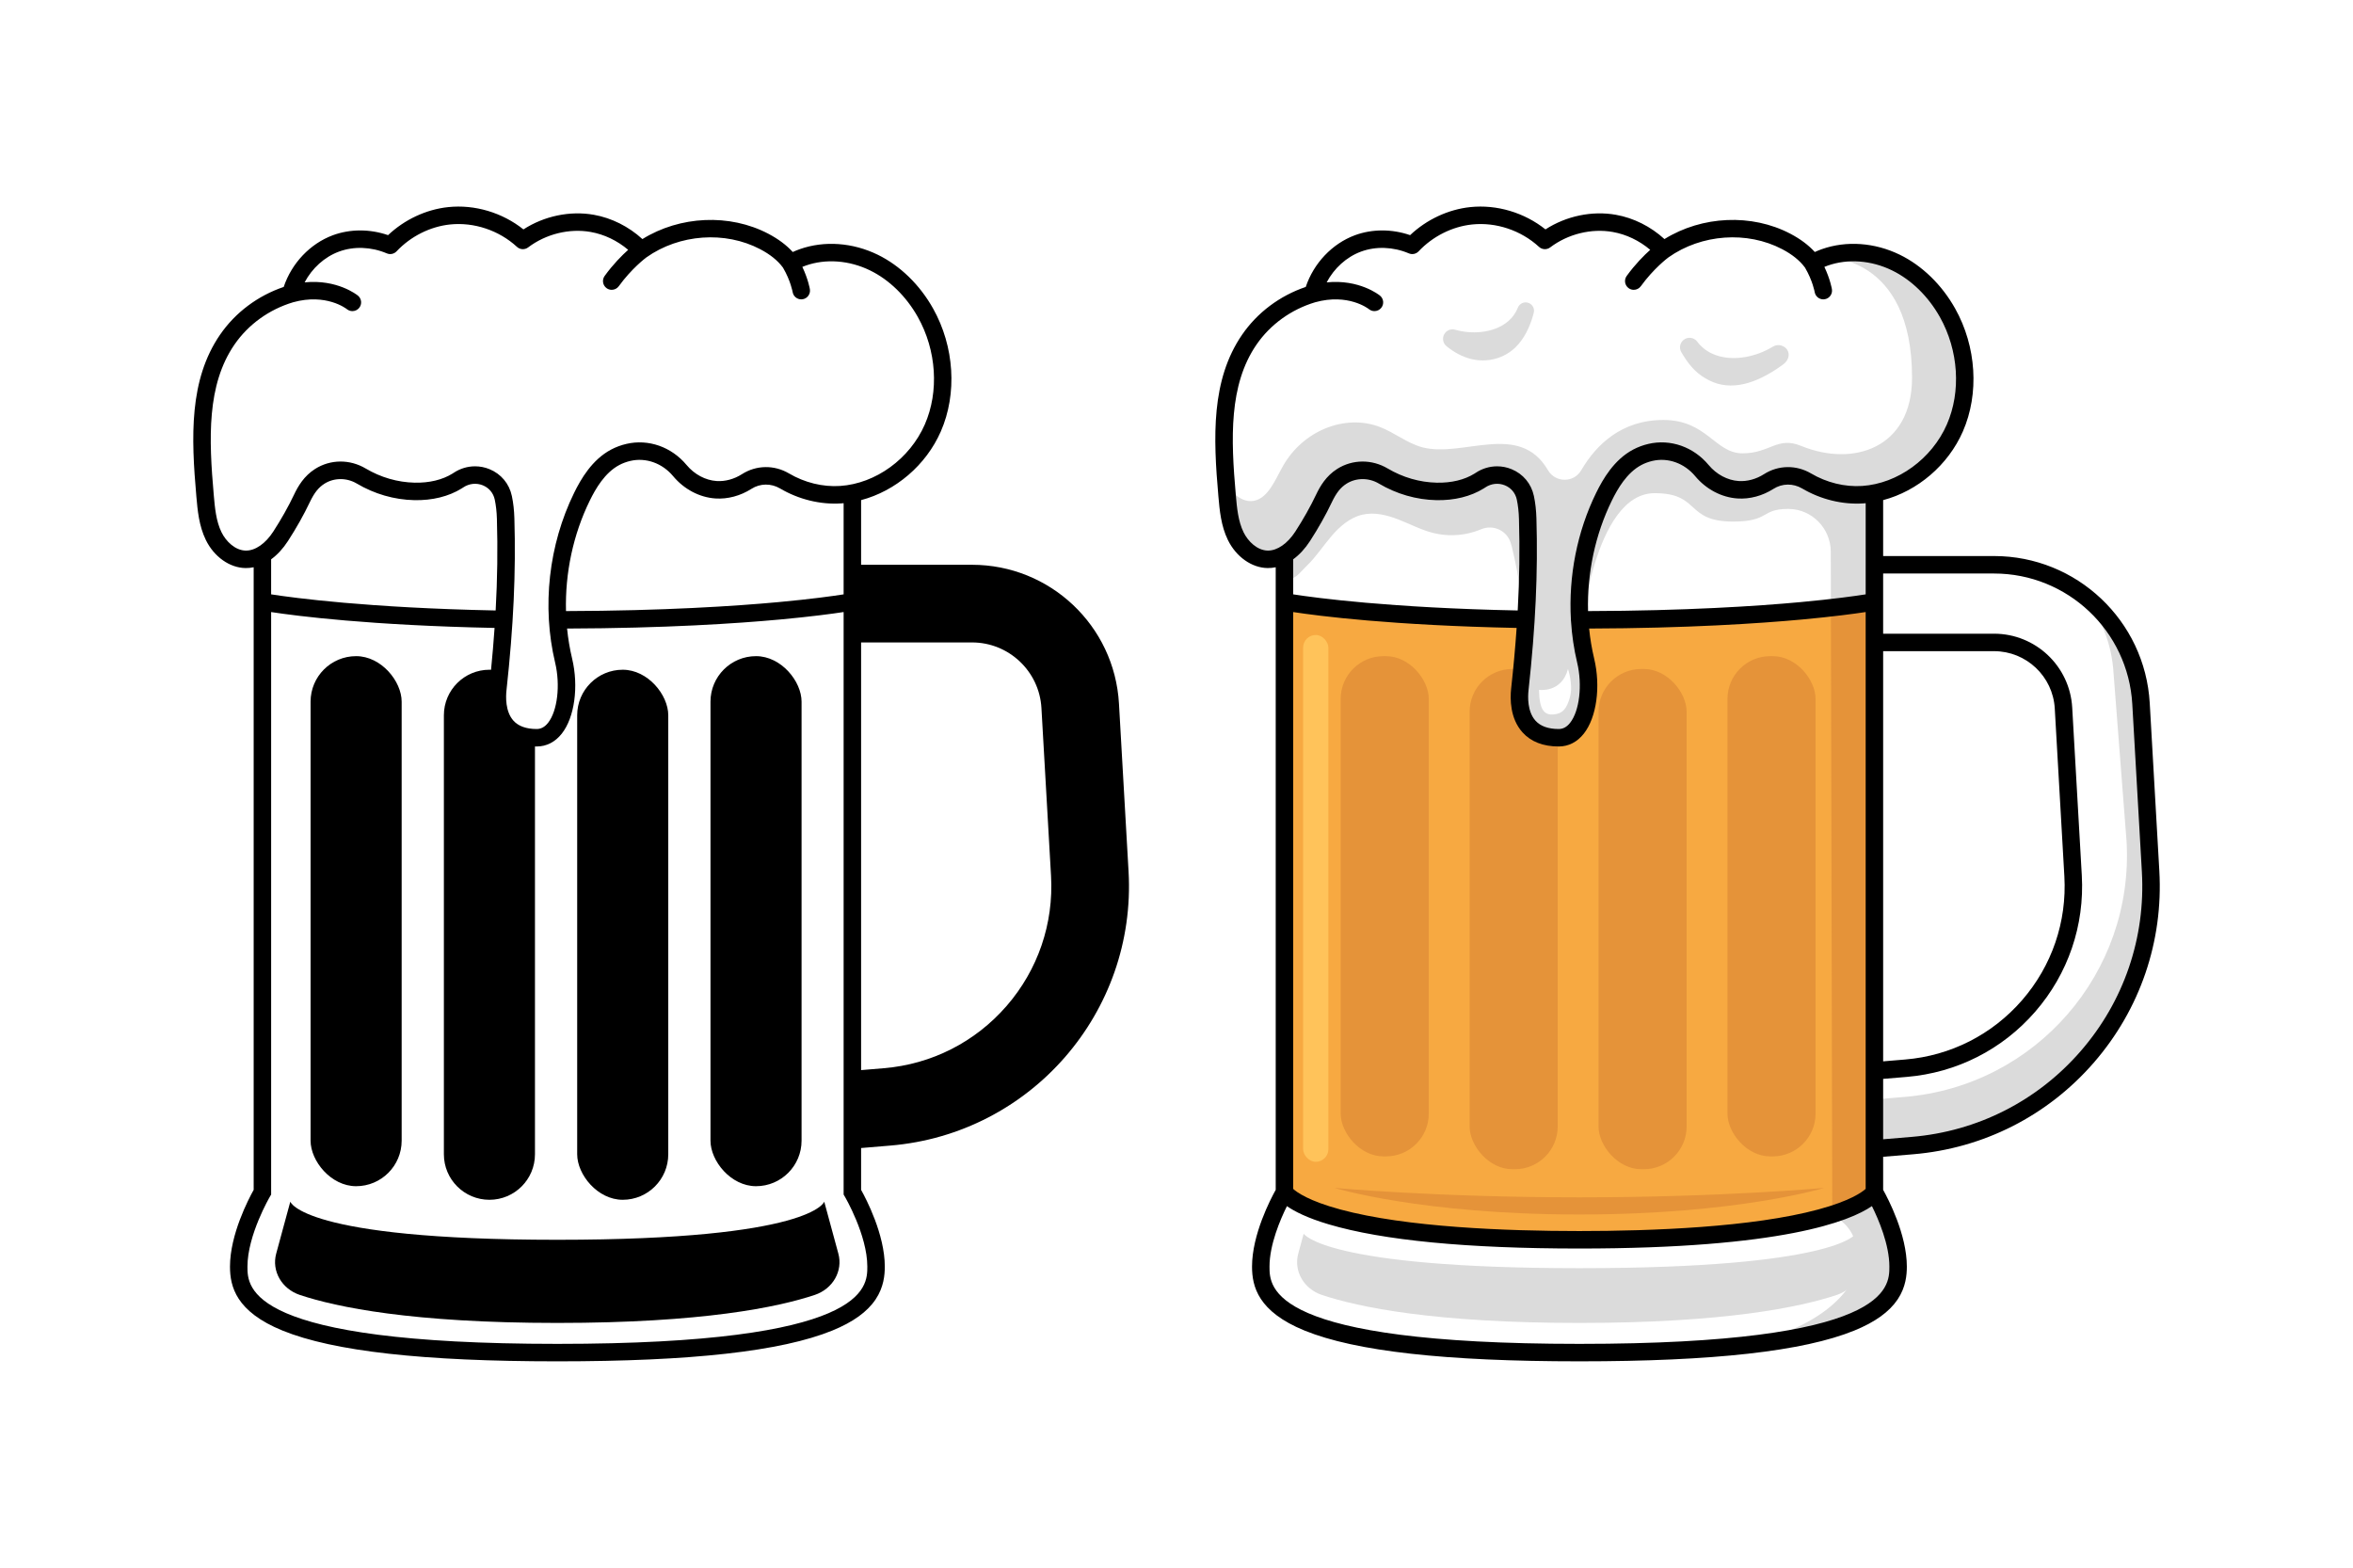 <?xml version="1.0" encoding="UTF-8"?>
<svg xmlns="http://www.w3.org/2000/svg" version="1.1" viewBox="0 0 2200 1466">
  <!-- Generator: Adobe Illustrator 28.7.7, SVG Export Plug-In . SVG Version: 1.2.0 Build 194)  -->
  <g>
    <g id="background">
      <rect width="2200" height="1466" style="fill: #fff;"/>
    </g>
    <g id="Objects">
      <g>
        <path d="M1055.174,814.722l-8.967-156.89c-4.166-72.832-64.437-129.763-137.395-129.763h-103.706v-60.459c32.074-8.447,60.715-32.593,74.543-64.217,15.457-35.347,12.696-79.375-7.211-114.895-12.486-22.271-30.887-40.152-51.811-50.35-23.36-11.386-49.88-13.287-72.748-5.219-2.245.789-4.478,1.691-6.68,2.698-5.853-6.457-13.507-12.187-22.826-17.081-36.165-18.984-82.607-16.808-117.736,4.991-12.88-11.772-28.785-19.76-45.442-22.717-22.27-3.958-46.403,1.138-65.811,13.672-19.695-15.716-45.503-23.46-70.297-20.851-20.628,2.16-40.842,11.631-56.266,26.222-16.988-5.868-35.522-5.879-51.646.1-21.242,7.88-38.5,26.162-45.921,48.319-24.266,8.225-45.275,23.959-59.507,44.661-29.046,42.261-27.057,95.664-22.161,151.258,1.132,12.891,2.416,27.502,8.867,40.684,7.708,15.76,22.293,26.064,37.15,26.251,2.539.034,5.067-.231,7.57-.745v582.131c-4.725,8.465-22.145,41.713-22.145,71.749,0,18.543,5.587,42.103,49.159,59.836,47.533,19.347,131.583,28.751,256.952,28.751s209.421-9.404,256.956-28.75c19.427-7.906,32.693-17.44,40.559-29.147,7.714-11.479,8.605-23.013,8.605-30.689,0-30.036-17.427-63.284-22.153-71.75v-39.11l27.335-2.285c131.469-10.972,230.257-124.699,222.733-256.404ZM788.77,555.727c-9.737,1.525-30.138,4.406-61.152,7.263-40.317,3.714-107.095,8.121-198.425,8.367-.904-35.554,6.686-71.599,22.26-103.338,5.296-10.8,13.916-25.994,27.568-33.228,3.18-1.687,6.655-2.976,10.33-3.834,14.524-3.387,29.854,2.072,40.012,14.249,10.235,12.273,24.669,19.876,39.595,20.859,11.41.756,23.344-2.437,33.607-8.994,8.104-5.179,18.373-5.314,26.793-.354,17.488,10.304,37.837,15.26,57.283,13.949.711-.048,1.419-.121,2.129-.185v85.247ZM207.126,497.705c-5.118-10.456-6.21-22.899-7.268-34.935-4.625-52.515-6.624-102.782,19.35-140.573,12.933-18.813,32.422-32.869,54.88-39.588,30.784-8.536,49.497,5.868,50.234,6.45,1.516,1.233,3.339,1.834,5.152,1.834,2.373,0,4.725-1.029,6.339-3.012,2.848-3.499,2.32-8.644-1.178-11.491-.891-.726-19.448-15.439-49.823-12.375,6.979-13.192,18.476-23.704,32.042-28.736,13.92-5.162,30.247-4.569,44.792,1.625,3.151,1.344,6.803.576,9.149-1.917,13.18-14.005,31.401-23.154,49.995-25.101,22.376-2.349,45.756,5.472,62.552,20.93,2.904,2.674,7.307,2.887,10.457.506,16.646-12.583,38.533-17.971,58.537-14.419,12.663,2.249,24.823,8.089,34.991,16.688-5.765,5.166-14.048,13.441-22.008,24.441-2.645,3.655-1.826,8.761,1.829,11.406,1.447,1.047,3.121,1.552,4.781,1.551,2.531,0,5.027-1.173,6.624-3.38,11.942-16.503,24.905-26.277,25.826-26.961,30.792-21.813,73.548-24.883,106.397-7.639,9.184,4.823,16.221,10.453,20.961,16.796.135.177.263.359.391.54,7.055,12.027,8.957,22.649,8.971,22.731.666,3.995,4.126,6.826,8.047,6.826.446,0,.898-.037,1.353-.113,4.45-.742,7.456-4.95,6.714-9.4-.075-.454-1.621-9.412-7.045-20.843,1.04-.43,2.085-.84,3.135-1.209,18.781-6.626,40.71-4.987,60.166,4.495,17.961,8.754,33.842,24.258,44.717,43.654,17.457,31.148,19.945,69.604,6.494,100.361h0c-14.063,32.162-45.867,55.276-79.138,57.519-16.208,1.088-33.213-3.075-47.894-11.725-13.748-8.101-30.563-7.847-43.882.662-7.347,4.694-15.78,6.989-23.733,6.46-10.49-.691-20.742-6.166-28.128-15.021-14.136-16.949-35.696-24.498-56.27-19.694-5.046,1.177-9.848,2.964-14.269,5.309-17.848,9.457-28.286,27.625-34.584,40.466-23.795,48.497-30.267,106.361-17.755,158.755,5.007,20.958,2.175,45.134-6.586,56.235-3.088,3.912-6.562,5.814-10.618,5.814-9.808,0-17.143-2.633-21.801-7.826-7.7-8.584-7.104-22.619-6.49-28.254,6.606-60.643,8.887-110.267,7.395-160.903-.225-7.573-.991-14.388-2.345-20.832-2.422-11.533-10.061-20.703-20.959-25.158-4.337-1.772-8.91-2.646-13.469-2.646-6.985,0-13.938,2.051-19.957,6.062-.395.263-.793.519-1.194.767-9.415,5.83-21.636,8.768-35.326,8.471-15.888-.333-31.715-4.914-45.77-13.25-14.832-8.796-32.913-8.668-47.187.333-10.545,6.65-16.113,16.363-19.787,24.085-5.354,11.267-11.903,22.904-19.465,34.59-7.26,11.222-16.805,17.869-25.657,17.733-9.958-.125-18.57-8.675-22.688-17.096ZM269.187,505.942c7.947-12.281,14.846-24.546,20.502-36.45,4.159-8.74,8.142-13.747,13.748-17.282,8.923-5.627,20.753-5.667,30.14-.1,16.472,9.769,35.062,15.14,53.76,15.532,16.84.356,32.164-3.421,44.269-10.916.555-.343,1.104-.697,1.65-1.06,5.431-3.619,12.23-4.326,18.187-1.89,5.799,2.37,9.863,7.251,11.152,13.393,1.153,5.489,1.809,11.363,2.005,17.958.829,28.139.471,55.985-1.17,85.668-119.337-2.401-189.09-11.833-209.923-15.076v-32.76c5.772-4.203,11.099-9.94,15.679-17.019ZM810.923,1184.271c0,19.761,0,72.251-289.784,72.251s-289.774-52.49-289.774-72.251c0-29.495,20.798-65.07,21.006-65.422l1.139-1.925v-544.649c23.962,3.667,92.374,12.475,208.903,14.84-.874,12.611-1.972,25.604-3.3,39.131-.503-.017-1.004-.043-1.511-.043-23.515,0-42.583,19.068-42.583,42.583v410.435c0,23.524,19.068,42.583,42.583,42.583s42.583-19.059,42.583-42.583v-381.288c.546.013,1.088.032,1.643.032,9.124,0,17.23-4.16,23.441-12.029,11.937-15.124,15.905-43.972,9.651-70.151-2.2-9.213-3.767-18.609-4.716-28.093,91.654-.277,158.73-4.722,199.296-8.469,28.965-2.676,48.577-5.331,59.271-6.957v542.424l.002,2.235,1.135,1.922c.211.356,21.017,35.931,21.017,65.425ZM941.121,940.582c-29.369,33.797-70.1,54.463-114.725,58.193l-21.291,1.778v-399.878h103.706c34.433,0,62.939,26.927,64.909,61.297l8.967,156.89c2.55,44.697-12.207,87.924-41.566,121.722Z"/>
        <path d="M770.645,1123.555s-10.582,35.631-249.506,35.649h-.191c-238.924-.018-249.506-35.649-249.506-35.649l-13.196,48.563c-4.42,16.273,5.146,32.99,22.081,38.644,34.315,11.444,104.859,26.183,240.721,26.183s206.397-14.739,240.712-26.183c16.935-5.654,26.51-22.371,22.081-38.644l-13.196-48.563Z"/>
        <rect x="664.286" y="613.499" width="85.162" height="495.6" rx="42.581" ry="42.581"/>
        <rect x="539.652" y="626.206" width="85.162" height="495.6" rx="42.581" ry="42.581"/>
        <rect x="290.383" y="613.499" width="85.162" height="495.6" rx="42.581" ry="42.581"/>
      </g>
      <g>
        <path d="M1774.686,1184.271c0,25.708-11.638,61.699-159.196,75.107-14.742,1.344-30.849,2.453-48.429,3.317h-.096c-26.561,1.291-56.493,1.995-90.233,1.995-279.735,0-297.944-48.258-297.944-80.42s22.145-69.582,22.145-69.582c0,0,24.844,44.514,275.607,44.514,130.64,0,200.062-12.075,236.597-23.649,33.601-10.646,39.394-20.865,39.394-20.865,0,0,22.156,37.42,22.156,69.582Z" style="fill: #fff;"/>
        <path d="M1752.531,562.643v552.046s-5.792,10.219-39.394,20.865c-36.535,11.574-105.957,23.649-236.597,23.649-250.763,0-275.607-44.514-275.607-44.514v-552.046s73.849,13.857,225.781,16.47l50.2.427c113.872-.011,191.753-6.358,234.944-11.275,27.233-3.093,40.674-5.622,40.674-5.622Z" style="fill: #f7a941;"/>
        <path d="M1752.531,407.063v155.58s-13.44,2.528-40.674,5.622c-43.191,4.918-121.072,11.264-234.944,11.275l-50.2-.427c-151.932-2.613-225.781-16.47-225.781-16.47v-155.58h551.598Z" style="fill: #fff;"/>
        <path d="M1752.532,1001.234l29.459-2.459c44.625-3.73,85.356-24.395,114.725-58.193,29.36-33.798,44.116-77.025,41.566-121.722l-8.967-156.89c-1.969-34.369-30.476-61.297-64.909-61.297h-111.875v-72.605h111.875c72.959,0,133.23,56.931,137.395,129.763l8.967,156.89c7.524,131.705-91.264,245.431-222.733,256.404l-35.504,2.968" style="fill: #fff;"/>
        <path d="M1717.355,1210.762c-34.315,11.444-104.859,26.183-240.712,26.183s-206.406-14.739-240.721-26.183c-16.935-5.654-26.501-22.371-22.081-38.644l5.063-18.632s18.715,32.249,257.639,32.267h.191c238.924-.018,257.797-31.686,257.797-31.686l4.905,18.051c4.429,16.273-5.146,32.99-22.081,38.644Z" style="fill: #dbdbdb;"/>
        <rect x="1615.142" y="613.499" width="82.367" height="467.727" rx="40.009" ry="40.009" style="fill: #e59339;"/>
        <rect x="1494.599" y="625.491" width="82.367" height="467.727" rx="40.009" ry="40.009" style="fill: #e59339;"/>
        <rect x="1374.058" y="625.491" width="82.367" height="467.727" rx="40.009" ry="40.009" style="fill: #e59339;"/>
        <rect x="1253.513" y="613.499" width="82.367" height="467.727" rx="40.009" ry="40.009" style="fill: #e59339;"/>
        <path d="M1752.531,407.063v155.58s-13.44,2.528-40.674,5.622l-.119-52.368c-.05-21.852-17.561-39.866-39.412-40.061-.153-.001-.307-.002-.46-.002-25.836,0-17.014,11.968-51.981,11.83-44.418-.181-29.943-26.551-72.793-26.551-57.336,0-69.294,132.593-69.294,132.593h-52.44c-1.269-27.799-5.248-55.469-11.84-82.5-.299-1.205-.715-2.592-1.205-4.085-3.733-11.2-16.193-16.811-27.137-12.385-2.293.928-4.608,1.781-6.976,2.517-12.278,3.829-25.601,4.203-38.082,1.099-11.297-2.827-21.686-8.374-32.535-12.598-10.849-4.235-22.764-7.168-34.092-4.459-11.553,2.763-20.993,11.051-28.695,20.086-7.702,9.035-14.209,19.126-22.742,27.393-8.523,8.267-10.955,13.942-22.817,13.334l-1.963-25.622s27.415-11.339,42.53-60.493c0,0,3.819-16.321,32.631-16.193,28.812.128,19.606,19.169,62.723,19.169s44.61-21.974,73.166-13.419c28.556,8.555,29.036,103.077,29.036,103.077l32.13-5.195s30.401-125.862,90.831-121.115c31.575,2.485,31.511,35.575,64.387,35.575,37.132,0,41.452-19.009,86.788,1.365l.117.021-.117-52.216h41.036Z" style="fill: #dbdbdb;"/>
        <path d="M1752.531,562.643v552.046s-5.792,10.219-39.394,20.865l-1.28-567.289c27.233-3.093,40.674-5.622,40.674-5.622Z" style="fill: #e59339;"/>
        <path d="M1774.686,1184.271c0,25.708-11.638,61.699-159.196,75.107,81.849-11.776,121.595-52.44,121.595-81.262,0-34.028-23.948-41.165-23.948-41.165v-1.397c33.601-10.646,39.394-20.865,39.394-20.865,0,0,22.156,37.42,22.156,69.582Z" style="fill: #dbdbdb;"/>
        <path d="M1827.76,400.121c-14.929,34.142-48.899,59.89-86.073,62.395-18.275,1.229-36.821-3.547-52.588-12.837-10.99-6.475-24.59-6.359-35.339.508-8.51,5.437-18.565,8.397-28.668,7.727-13.165-.867-25.434-7.834-33.863-17.941-11.778-14.122-30.232-21.151-48.14-16.972-4.229.987-8.345,2.474-12.301,4.573-14.439,7.651-23.878,22.172-31.075,36.847-23.097,47.075-29.323,102.255-17.144,153.26,7.805,32.672-1.352,72.115-25.148,72.115-33.453,0-38.444-26.464-36.411-45.133,5.908-54.236,8.958-105.25,7.351-159.776-.179-6.021-.762-12.668-2.175-19.396-3.967-18.894-25.796-27.327-41.863-16.622-.469.313-.943.617-1.422.914-11.771,7.288-25.956,9.983-39.796,9.693-17.46-.366-34.743-5.481-49.765-14.391-11.933-7.077-26.928-7.185-38.663.216-8.15,5.14-12.888,12.531-16.767,20.682-5.836,12.279-12.597,24.105-19.984,35.522-7.388,11.417-19.022,21.645-32.618,21.464-12.969-.163-24.223-10.019-29.922-21.673-5.699-11.644-6.934-24.894-8.068-37.809-4.402-49.988-7.669-104.56,20.756-145.917,14.094-20.502,35.531-35.703,59.345-42.81,5.709-21.092,21.618-39.506,42.192-47.139,16.327-6.053,34.85-5.037,50.832,1.77,14.367-15.265,34.206-25.439,55.089-27.626,24.849-2.614,50.587,6.153,68.938,23.043,18.26-13.804,42.31-19.957,64.89-15.946,17.48,3.104,33.689,12.243,45.868,25.139,32.881-23.306,79.121-27.027,114.942-8.222,9.039,4.747,17.543,10.891,23.66,19.077.263.345.517.699.762,1.053,3.703-2.087,7.587-3.866,11.59-5.273,21.509-7.587,45.959-5.137,66.461,4.855,20.502,9.992,37.11,27.109,48.264,47.002,18.215,32.5,21.781,73.494,6.852,107.627Z" style="fill: #fff;"/>
        <path d="M1788.031,1071.124l-35.5,2.965v-46.103l28.268-2.368c122.469-10.219,214.506-116.165,207.497-238.859l-12.16-157.148c-1.6-27.884-12.011-53.261-28.46-73.486,30.988,23.564,51.746,60.035,54.125,101.711l8.971,156.882c7.52,131.707-91.268,245.429-222.741,256.406Z" style="fill: #dbdbdb;"/>
        <path d="M1705.595,1110.699s-81.091,24.854-228.959,24.854-228.949-24.854-228.949-24.854c0,0,96.218,8.822,228.949,8.822s228.959-8.822,228.959-8.822Z" style="fill: #e59339;"/>
        <path d="M1827.755,400.119c-14.923,34.146-48.898,59.896-86.073,62.392-18.273,1.237-36.812-3.541-52.578-12.833-10.998-6.475-24.598-6.358-35.34.512-8.512,5.43-18.572,8.395-28.673,7.723-13.163-.864-25.43-7.83-33.857-17.942-11.777-14.123-30.231-21.153-48.141-16.971-4.235.992-8.352,2.475-12.299,4.576-14.443,7.648-23.884,22.166-31.084,36.844-23.094,47.074-29.313,102.255-17.142,153.265,7.808,32.663-1.344,72.11-25.143,72.11-33.452,0-38.444-26.465-36.418-45.133,5.91-54.232,8.96-105.253,7.35-159.772-.171-6.027-.757-12.673-2.165-19.404-3.968-18.891-25.804-27.319-41.869-16.619-.469.309-.939.619-1.419.917-11.776,7.286-25.953,9.984-39.799,9.686-17.462-.363-34.743-5.472-49.762-14.39-11.936-7.072-26.934-7.179-38.668.224-8.15,5.131-12.886,12.523-16.769,20.673-5.835,12.289-12.587,24.108-19.98,35.532-7.392,11.414-19.02,21.644-32.62,21.462-12.971-.171-24.225-10.027-29.921-21.676-5.696-11.648-6.934-24.897-8.064-37.804-.384-4.363-.757-8.747-1.099-13.163.597,1.28,1.248,2.528,1.963,3.744,5.366,9.184,14.902,16.075,24.396,14.145,13.259-2.688,19.628-19.532,26.977-32.492,18.678-32.972,57.538-48.781,90.148-36.663,13.825,5.142,25.996,15.467,40.226,19.19,38.037,9.941,90.564-24.453,117.333,21.308,6.999,11.964,24.156,12.08,31.15.113.135-.232.272-.463.409-.695,13.728-23.148,37.25-46.306,76.409-46.306,40.759,0,48.162,31.191,73.998,31.191s32.385-16.129,54.818-6.934c48.834,20.001,103.663,2.048,103.663-63.8,0-115.941-81.529-112.496-81.529-112.496,21.516-7.584,45.965-5.131,66.467,4.854,20.492,9.995,37.1,27.116,48.258,47.01,18.219,32.492,21.782,73.486,6.848,107.621Z" style="fill: #dbdbdb;"/>
        <path d="M1429.615,283.429c3.473,1.509,5.357,5.331,4.414,8.999-.253.983-.519,1.961-.799,2.933-3.16,10.993-8.303,21.419-15.832,28.931-11.248,11.224-27.195,14.918-41.661,11.438-8.431-2.034-16.345-6.327-23.395-12.148-3.219-2.659-4.076-7.246-2.091-10.919.023-.042.046-.085.069-.127,1.96-3.628,6.175-5.39,10.142-4.265,7.827,2.22,16.074,2.966,24.171,2.141,9.265-.946,18.531-4.048,25.583-10.137,3.891-3.355,7.021-7.698,8.88-12.474,1.618-4.156,6.283-6.208,10.374-4.434.048.021.097.042.145.063Z" style="fill: #dbdbdb;"/>
        <path d="M1666.88,340.998c-25.52,18.649-48.835,24.575-68.527,14.808-10.856-5.385-17.851-12.597-24.668-23.712-.608-.981-1.195-1.973-1.771-2.976-2.144-3.744-1.237-8.512,2.112-11.222.053-.043.096-.075.139-.117,3.957-3.189,9.707-2.357,12.747,1.717,3.488,4.683,8.246,8.502,13.547,10.998,9.59,4.544,20.705,5.142,31.169,3.36,9.142-1.547,17.974-4.875,25.9-9.696,4.011-2.443,9.174-1.781,12.427,1.611.043.032.085.075.117.117,3.296,3.424,3.765,10.027-3.194,15.112Z" style="fill: #dbdbdb;"/>
        <rect x="1218.384" y="593.706" width="23.63" height="492.581" rx="11.815" ry="11.815" style="fill: #ffc35a;"/>
        <path d="M2018.924,814.256l-8.967-156.891c-4.409-77.083-68.342-137.464-145.55-137.464h-103.707v-52.291c32.074-8.447,60.716-32.593,74.544-64.217,15.457-35.347,12.696-79.374-7.211-114.895-12.488-22.271-30.888-40.153-51.812-50.35-23.356-11.385-49.875-13.285-72.746-5.219-2.245.789-4.479,1.691-6.681,2.698-5.852-6.457-13.506-12.187-22.826-17.081-36.165-18.984-82.608-16.808-117.737,4.991-12.879-11.773-28.783-19.76-45.441-22.717-22.271-3.958-46.404,1.136-65.812,13.672-19.695-15.716-45.499-23.463-70.297-20.851-20.628,2.16-40.843,11.633-56.266,26.222-16.987-5.868-35.522-5.879-51.646.1-21.242,7.88-38.5,26.162-45.922,48.319-24.265,8.225-45.274,23.959-59.507,44.661-29.045,42.259-27.057,95.663-22.161,151.258,1.133,12.892,2.417,27.503,8.867,40.683,7.708,15.76,22.293,26.064,37.15,26.251,2.536.038,5.064-.226,7.569-.741v32.379c0,.008,0,.016,0,.024v549.723c-4.725,8.465-22.145,41.713-22.145,71.749,0,18.543,5.588,42.103,49.159,59.836,47.533,19.347,131.583,28.751,256.952,28.751s209.421-9.404,256.956-28.75c19.426-7.906,32.692-17.44,40.559-29.147,7.713-11.479,8.604-23.013,8.604-30.689,0-30.036-17.427-63.284-22.153-71.75v-30.914l28.016-2.342c65.718-5.484,125.728-35.923,168.976-85.71,43.247-49.785,64.994-113.462,61.232-179.299ZM1209.104,572.275c23.963,3.667,92.375,12.475,208.903,14.84-1.246,17.967-2.943,36.705-5.117,56.664-1.057,9.707-1.089,27.933,10.571,40.931,7.889,8.794,19.314,13.253,33.96,13.253,9.125,0,17.231-4.16,23.442-12.03,11.937-15.124,15.905-43.971,9.65-70.15-2.2-9.213-3.767-18.609-4.715-28.093,91.654-.277,158.73-4.722,199.296-8.469,28.964-2.676,48.576-5.331,59.27-6.957v539.342c-3.436,3.128-14.596,11.236-44.273,19.25-61.773,16.679-155.662,20.18-223.547,20.18s-161.664-3.497-223.294-20.159c-29.662-8.018-40.751-16.133-44.146-19.248v-539.354ZM1760.7,608.842h103.707c30.103,0,55.032,23.542,56.754,53.595l8.967,156.89c2.429,42.563-11.627,83.724-39.576,115.898-27.965,32.182-66.761,51.86-109.239,55.41l-20.612,1.721v-383.514ZM1744.364,528.069v27.658c-9.737,1.525-30.137,4.406-61.152,7.263-40.317,3.714-107.094,8.121-198.424,8.367-.904-35.554,6.686-71.599,22.26-103.339,5.295-10.799,13.914-25.993,27.566-33.227,3.182-1.687,6.657-2.977,10.332-3.834,14.519-3.388,29.853,2.07,40.011,14.25,10.237,12.273,24.67,19.875,39.595,20.858,11.412.756,23.345-2.437,33.606-8.994,8.106-5.181,18.374-5.315,26.795-.354,17.487,10.304,37.837,15.26,57.283,13.949.71-.048,1.419-.121,2.128-.185v57.588ZM1162.722,497.705c-5.117-10.455-6.21-22.899-7.268-34.935-4.624-52.515-6.623-102.783,19.35-140.573,12.934-18.813,32.423-32.869,54.881-39.588,30.786-8.534,49.498,5.868,50.235,6.45,1.515,1.234,3.339,1.834,5.151,1.834,2.372,0,4.726-1.029,6.34-3.012,2.848-3.499,2.32-8.644-1.179-11.491-.89-.726-19.449-15.438-49.823-12.374,6.979-13.193,18.476-23.704,32.042-28.736,13.919-5.162,30.245-4.57,44.792,1.625,3.148,1.342,6.801.577,9.148-1.917,13.18-14.004,31.401-23.153,49.995-25.101,22.37-2.349,45.756,5.471,62.553,20.93,2.906,2.675,7.309,2.886,10.457.505,16.646-12.583,38.528-17.972,58.537-14.419,12.664,2.249,24.823,8.089,34.991,16.688-5.765,5.166-14.049,13.441-22.008,24.441-2.645,3.655-1.826,8.761,1.829,11.406,1.447,1.047,3.121,1.552,4.781,1.551,2.531,0,5.027-1.173,6.624-3.38,11.942-16.503,24.905-26.277,25.826-26.961,30.792-21.812,73.548-24.883,106.398-7.639,9.185,4.823,16.221,10.453,20.97,16.808.133.175.26.355.386.535,7.051,12.025,8.952,22.642,8.966,22.723.665,3.996,4.126,6.827,8.047,6.827.446,0,.897-.037,1.353-.112,4.449-.742,7.456-4.95,6.714-9.399-.075-.455-1.619-9.412-7.044-20.844,1.041-.43,2.085-.84,3.135-1.209,18.781-6.625,40.709-4.987,60.165,4.495,17.961,8.754,33.842,24.258,44.718,43.654,17.457,31.148,19.945,69.605,6.493,100.36,0,0,0,0,0,0-14.062,32.161-45.865,55.276-79.136,57.518-16.211,1.088-33.212-3.074-47.894-11.725-13.75-8.1-30.564-7.847-43.883.663-7.348,4.694-15.784,6.989-23.733,6.46-10.489-.691-20.741-6.166-28.128-15.021-14.137-16.95-35.7-24.498-56.269-19.694-5.045,1.177-9.847,2.964-14.27,5.309-17.85,9.458-28.286,27.625-34.583,40.466-17.809,36.297-25.912,77.84-23.618,118.411-.004.101-.015.2-.015.302,0,.469.048.927.125,1.375.832,13.068,2.734,26.027,5.752,38.667,5.007,20.958,2.176,45.133-6.585,56.234-3.088,3.913-6.562,5.814-10.619,5.814-9.807,0-17.142-2.633-21.8-7.826-7.7-8.584-7.104-22.62-6.491-28.254,6.606-60.648,8.888-110.271,7.396-160.903-.225-7.568-.991-14.382-2.345-20.832-2.422-11.533-10.062-20.703-20.96-25.158-4.337-1.773-8.908-2.646-13.467-2.646-6.986,0-13.94,2.052-19.962,6.063-.393.262-.79.518-1.19.766-9.414,5.829-21.614,8.771-35.325,8.471-15.888-.333-31.715-4.914-45.77-13.25-14.832-8.796-32.913-8.669-47.188.333-10.546,6.651-16.113,16.363-19.786,24.084-5.354,11.264-11.902,22.901-19.465,34.591-7.262,11.222-16.874,17.825-25.658,17.733-9.958-.125-18.569-8.675-22.688-17.096ZM1224.783,505.941c7.948-12.285,14.847-24.549,20.503-36.449,4.157-8.739,8.141-13.746,13.748-17.283,8.923-5.626,20.752-5.666,30.14-.099,16.472,9.769,35.063,15.14,53.76,15.532,16.875.351,32.165-3.421,44.269-10.916.556-.344,1.107-.698,1.65-1.06,5.431-3.619,12.229-4.325,18.188-1.89,5.799,2.37,9.863,7.252,11.152,13.392,1.153,5.494,1.809,11.369,2.005,17.959.828,28.138.471,55.983-1.17,85.668-119.337-2.401-189.091-11.833-209.923-15.076v-32.766c5.772-4.204,11.104-9.941,15.68-17.013ZM1766.518,1184.271c0,19.761,0,72.251-289.783,72.251s-289.775-52.49-289.775-72.251c0-20.553,10.093-44.043,16.287-56.526,7.037,4.889,18.995,11.065,39.135,17.032,50.594,14.993,129.378,22.595,234.163,22.595,189.403,0,252.922-25.401,273.658-39.67,6.195,12.473,16.315,35.993,16.315,56.568ZM1945.358,982.842c-40.439,46.553-96.552,75.016-158.003,80.144l-26.655,2.228v-56.465l21.973-1.835c46.745-3.907,89.437-25.562,120.21-60.976,30.76-35.409,46.228-80.705,43.554-127.544l-8.967-156.892c-2.216-38.69-34.309-68.997-73.063-68.997h-103.707v-56.269h103.707c68.557,0,125.326,53.616,129.241,122.061l8.966,156.89c3.518,61.561-16.816,121.102-57.256,167.654Z"/>
        <path d="M1438.93,649.29s21.109,3.151,27.096-19.534c0,0,5.041,14.493,1.89,26.15s-7.247,15.753-15.753,16.383c-8.507.63-12.918-4.726-13.233-23Z" style="fill: #dbdbdb;"/>
        <path d="M1438.93,645.025s21.109,3.151,27.096-19.534c0,0,5.041,14.493,1.89,26.15-3.151,11.657-7.247,15.753-15.753,16.383s-12.918-4.726-13.233-23Z" style="fill: #fff;"/>
      </g>
    </g>
  </g>
</svg>